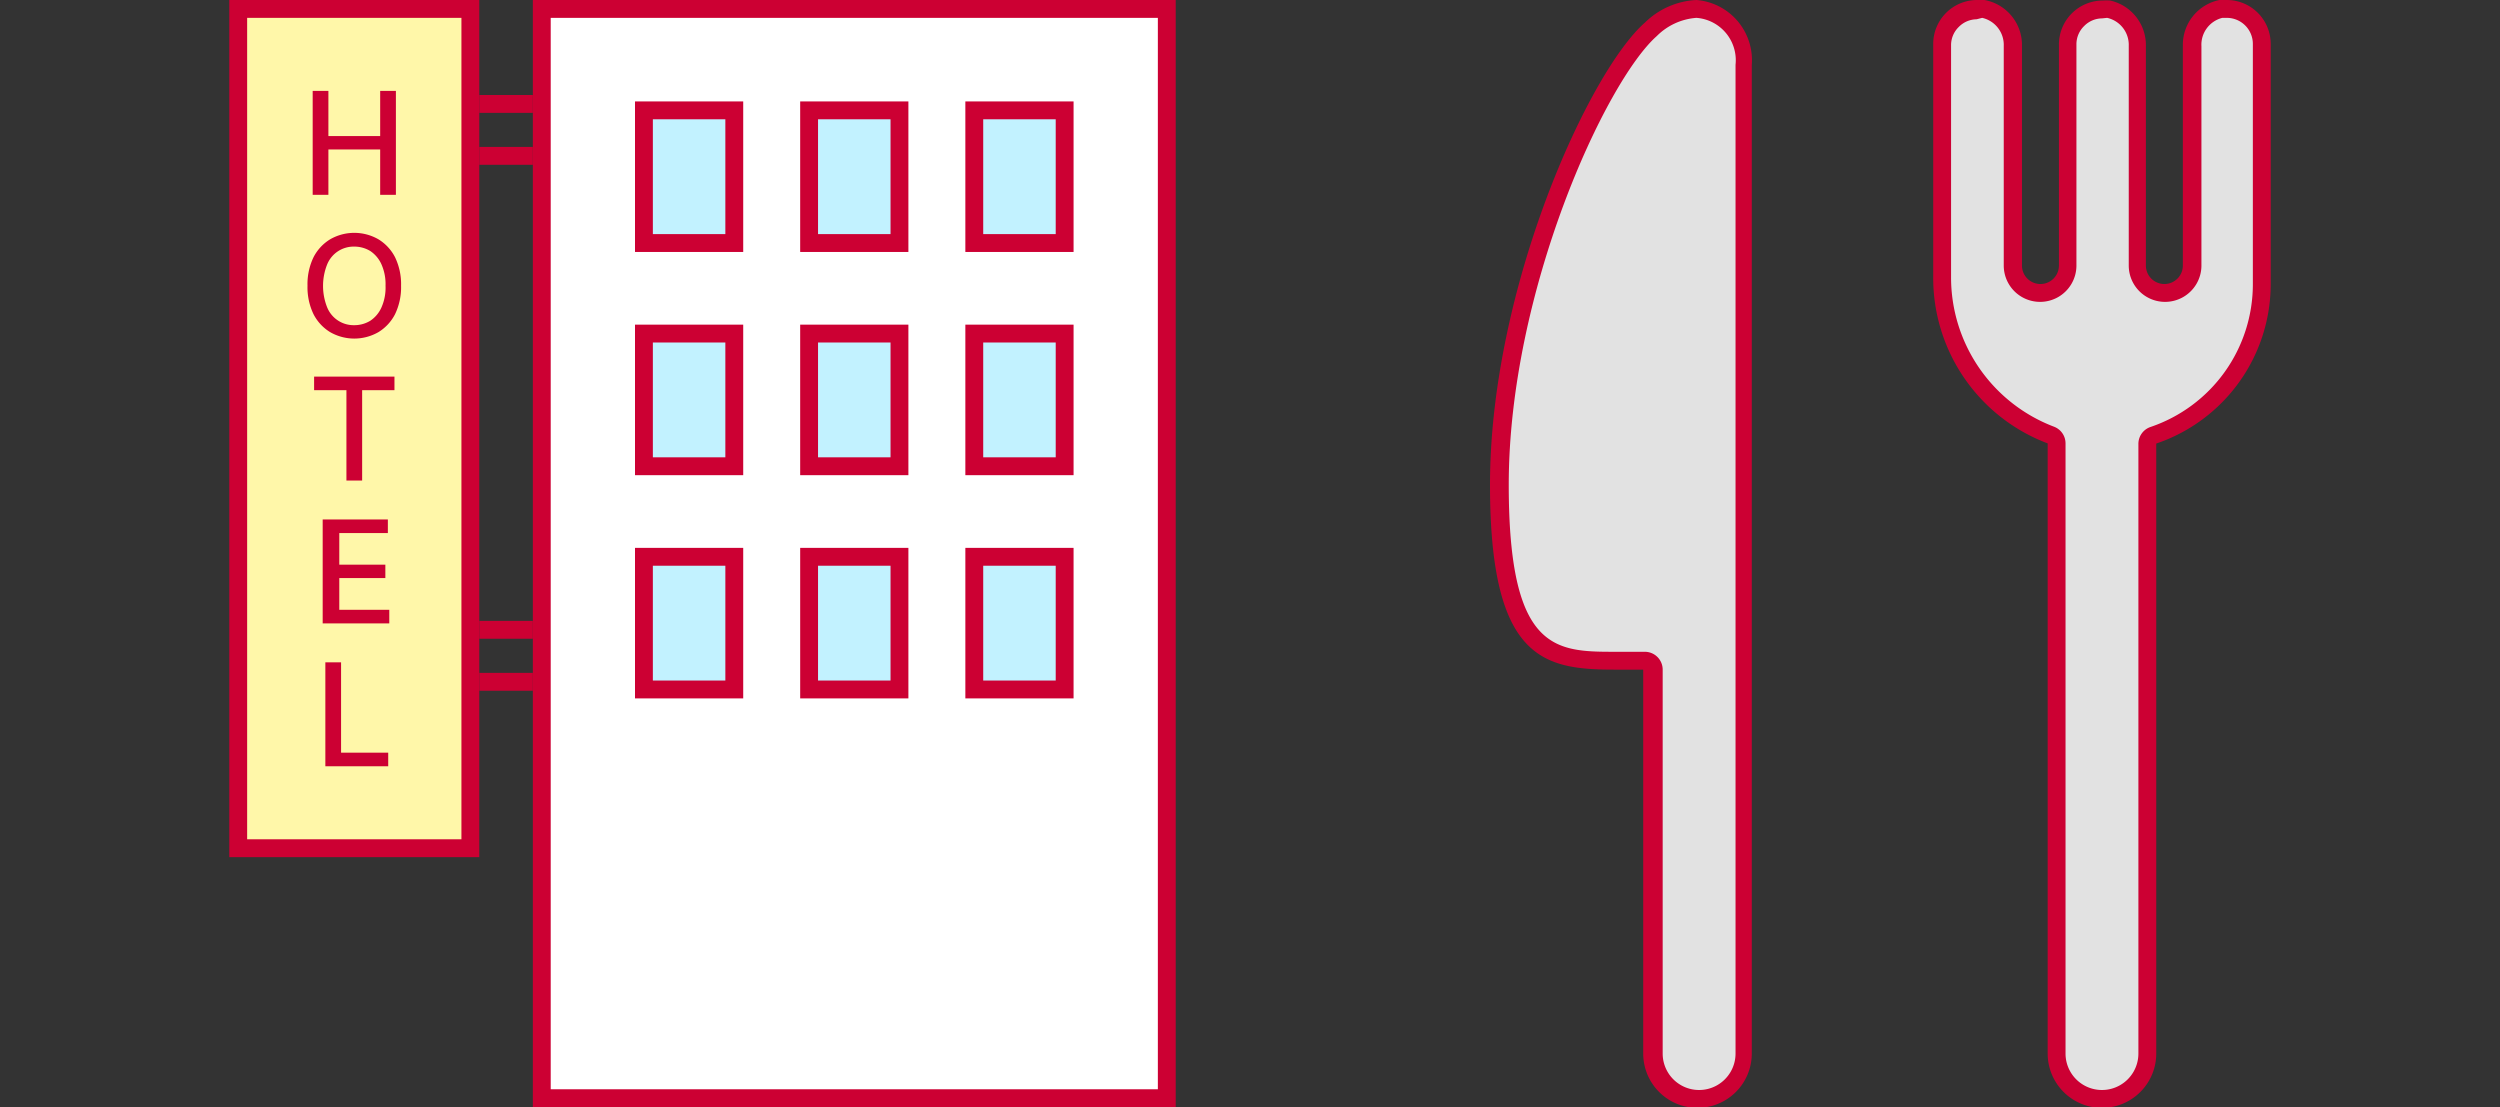 <svg xmlns="http://www.w3.org/2000/svg" viewBox="0 0 140 62"><rect x="0" y="0" width="140" height="62" fill="#333333" stroke="none"/><defs><style>.cls-1{fill:#fff;}.cls-2{fill:#c03;}.cls-3{fill:#fff7a9;}.cls-4{fill:#c2f2ff;}.cls-5{fill:none;stroke:#c03;stroke-linejoin:round;}.cls-6{fill:#e2e2e2;}</style></defs><g id="宿泊_飲食" data-name="宿泊・飲食"><rect class="cls-1" x="30.34" y="0.5" width="35" height="61"/><path class="cls-2" d="M64.84,1V61h-34V1h34m1-1h-36V62h36V0Z"/><rect class="cls-3" x="13.34" y="0.5" width="13" height="47"/><path class="cls-2" d="M25.84,1V47h-12V1h12m1-1h-14V48h14V0Z"/><rect class="cls-4" x="36.06" y="6.18" width="5.06" height="7.42"/><path class="cls-2" d="M40.62,6.68v6.43H36.56V6.68h4.06m1-1H35.56v8.43h6.06V5.68Z"/><rect class="cls-4" x="45.31" y="6.18" width="5.06" height="7.42"/><path class="cls-2" d="M49.87,6.68v6.43H45.81V6.68h4.06m1-1H44.81v8.43h6.06V5.68Z"/><rect class="cls-4" x="54.56" y="6.18" width="5.06" height="7.42"/><path class="cls-2" d="M59.12,6.68v6.43H55.06V6.68h4.06m1-1H54.06v8.43h6.06V5.68Z"/><rect class="cls-4" x="36.06" y="18.68" width="5.06" height="7.42"/><path class="cls-2" d="M40.62,19.18v6.43H36.56V19.18h4.06m1-1H35.56v8.43h6.06V18.18Z"/><rect class="cls-4" x="45.31" y="18.68" width="5.06" height="7.42"/><path class="cls-2" d="M49.87,19.18v6.43H45.81V19.18h4.06m1-1H44.81v8.43h6.06V18.18Z"/><rect class="cls-4" x="54.56" y="18.68" width="5.06" height="7.42"/><path class="cls-2" d="M59.12,19.18v6.43H55.06V19.18h4.06m1-1H54.06v8.43h6.06V18.18Z"/><rect class="cls-4" x="36.06" y="31.18" width="5.06" height="7.42"/><path class="cls-2" d="M40.62,31.68v6.43H36.56V31.68h4.06m1-1H35.56v8.43h6.06V30.68Z"/><rect class="cls-4" x="45.31" y="31.18" width="5.06" height="7.42"/><path class="cls-2" d="M49.87,31.68v6.43H45.81V31.68h4.06m1-1H44.81v8.43h6.06V30.68Z"/><rect class="cls-4" x="54.56" y="31.18" width="5.06" height="7.42"/><path class="cls-2" d="M59.12,31.68v6.43H55.06V31.68h4.06m1-1H54.06v8.43h6.06V30.68Z"/><path class="cls-2" d="M17.51,10.91V5.09h.88V7.62h2.9V5.09h.88v5.82h-.88V8.37h-2.9v2.54Z"/><path class="cls-2" d="M22.46,16a3.47,3.47,0,0,1-.34,1.6,2.52,2.52,0,0,1-.93,1,2.71,2.71,0,0,1-2.7,0,2.52,2.52,0,0,1-.93-1,3.47,3.47,0,0,1-.34-1.6,3.47,3.47,0,0,1,.34-1.6,2.52,2.52,0,0,1,.93-1,2.71,2.71,0,0,1,2.7,0,2.52,2.52,0,0,1,.93,1A3.47,3.47,0,0,1,22.46,16Zm-.87,0a2.73,2.73,0,0,0-.23-1.2,1.75,1.75,0,0,0-.62-.74,1.71,1.71,0,0,0-.9-.25,1.6,1.6,0,0,0-1.52,1,3.25,3.25,0,0,0,0,2.4,1.6,1.6,0,0,0,1.52,1,1.71,1.71,0,0,0,.9-.25,1.75,1.75,0,0,0,.62-.74A2.73,2.73,0,0,0,21.59,16Z"/><path class="cls-2" d="M17.59,21.85v-.76h4.5v.76H20.28v5.06H19.4V21.85Z"/><path class="cls-2" d="M18.07,34.91V29.09h3.65v.76H19v1.77h2.58v.75H19v1.78h2.8v.76Z"/><path class="cls-2" d="M18.22,42.91V37.09h.88v5.06h2.64v.76Z"/><line class="cls-5" x1="26.84" y1="5.82" x2="29.84" y2="5.82"/><line class="cls-5" x1="26.84" y1="8.73" x2="29.84" y2="8.73"/><line class="cls-5" x1="26.84" y1="35.27" x2="29.84" y2="35.27"/><line class="cls-5" x1="26.84" y1="38.18" x2="29.84" y2="38.18"/><path class="cls-6" d="M95.11,61.5A2.54,2.54,0,0,1,92.57,59V37.5a.5.5,0,0,0-.5-.5H90.49c-3.37,0-6.55,0-6.55-9.85,0-11,5.55-22.94,8.46-25.5A4,4,0,0,1,95,.5a2.87,2.87,0,0,1,2.69,3.12V59A2.54,2.54,0,0,1,95.11,61.5Z"/><path class="cls-2" d="M95,1a2.38,2.38,0,0,1,2.19,2.63V59a2,2,0,0,1-4.08,0V37.5a1,1,0,0,0-1-1H90.49c-3.38,0-6,0-6-9.35,0-10.87,5.44-22.61,8.29-25.13A3.49,3.49,0,0,1,95,1m0-1a4.43,4.43,0,0,0-2.89,1.27C89,4,83.44,16.1,83.44,27.15c0,9.8,3,10.35,7,10.35h1.58V59a3,3,0,0,0,6.08,0V3.63A3.38,3.38,0,0,0,95,0Z"/><path class="cls-6" d="M117.71,61.5A2.54,2.54,0,0,1,115.17,59V24.83a.5.5,0,0,0-.33-.47,9.45,9.45,0,0,1-6.08-8.85v-13a2,2,0,0,1,2-2,1.84,1.84,0,0,1,.33,0,2,2,0,0,1,1.63,2.06V14.87a1.54,1.54,0,1,0,3.07,0V2.46a2,2,0,0,1,2-2,1.84,1.84,0,0,1,.33,0,2,2,0,0,1,1.63,2.06V14.87a1.54,1.54,0,1,0,3.07,0V2.59A2,2,0,0,1,124.37.53a1.84,1.84,0,0,1,.33,0,2,2,0,0,1,2,2V15.91a9,9,0,0,1-6.07,8.46.51.51,0,0,0-.34.47V59A2.54,2.54,0,0,1,117.71,61.5Z"/><path class="cls-2" d="M124.7,1a1.46,1.46,0,0,1,1.46,1.46V15.91a8.44,8.44,0,0,1-5.73,8,1,1,0,0,0-.68.94V59a2,2,0,0,1-4.08,0V24.83a1,1,0,0,0-.66-.94,8.94,8.94,0,0,1-5.75-8.38v-13a1.42,1.42,0,0,1,.43-1,1.42,1.42,0,0,1,1-.43L111,1a1.55,1.55,0,0,1,1.21,1.57V14.87a2,2,0,1,0,4.07,0V2.46a1.42,1.42,0,0,1,.43-1,1.42,1.42,0,0,1,1-.43L118,1a1.55,1.55,0,0,1,1.21,1.57V14.87a2,2,0,1,0,4.07,0V2.59A1.55,1.55,0,0,1,124.45,1l.25,0m0-1a2.83,2.83,0,0,0-.41,0,2.56,2.56,0,0,0-2.05,2.56V14.87a1,1,0,1,1-2.07,0V2.59a2.56,2.56,0,0,0-2-2.56,2.83,2.83,0,0,0-.41,0,2.46,2.46,0,0,0-2.46,2.46V14.87a1,1,0,1,1-2.07,0V2.59A2.56,2.56,0,0,0,111.13,0a2.83,2.83,0,0,0-.41,0,2.46,2.46,0,0,0-2.46,2.46V15.51a9.9,9.9,0,0,0,6.41,9.32V59a3,3,0,0,0,6.08,0V24.84a9.44,9.44,0,0,0,6.41-8.93V2.46A2.46,2.46,0,0,0,124.7,0Z"/></g></svg>